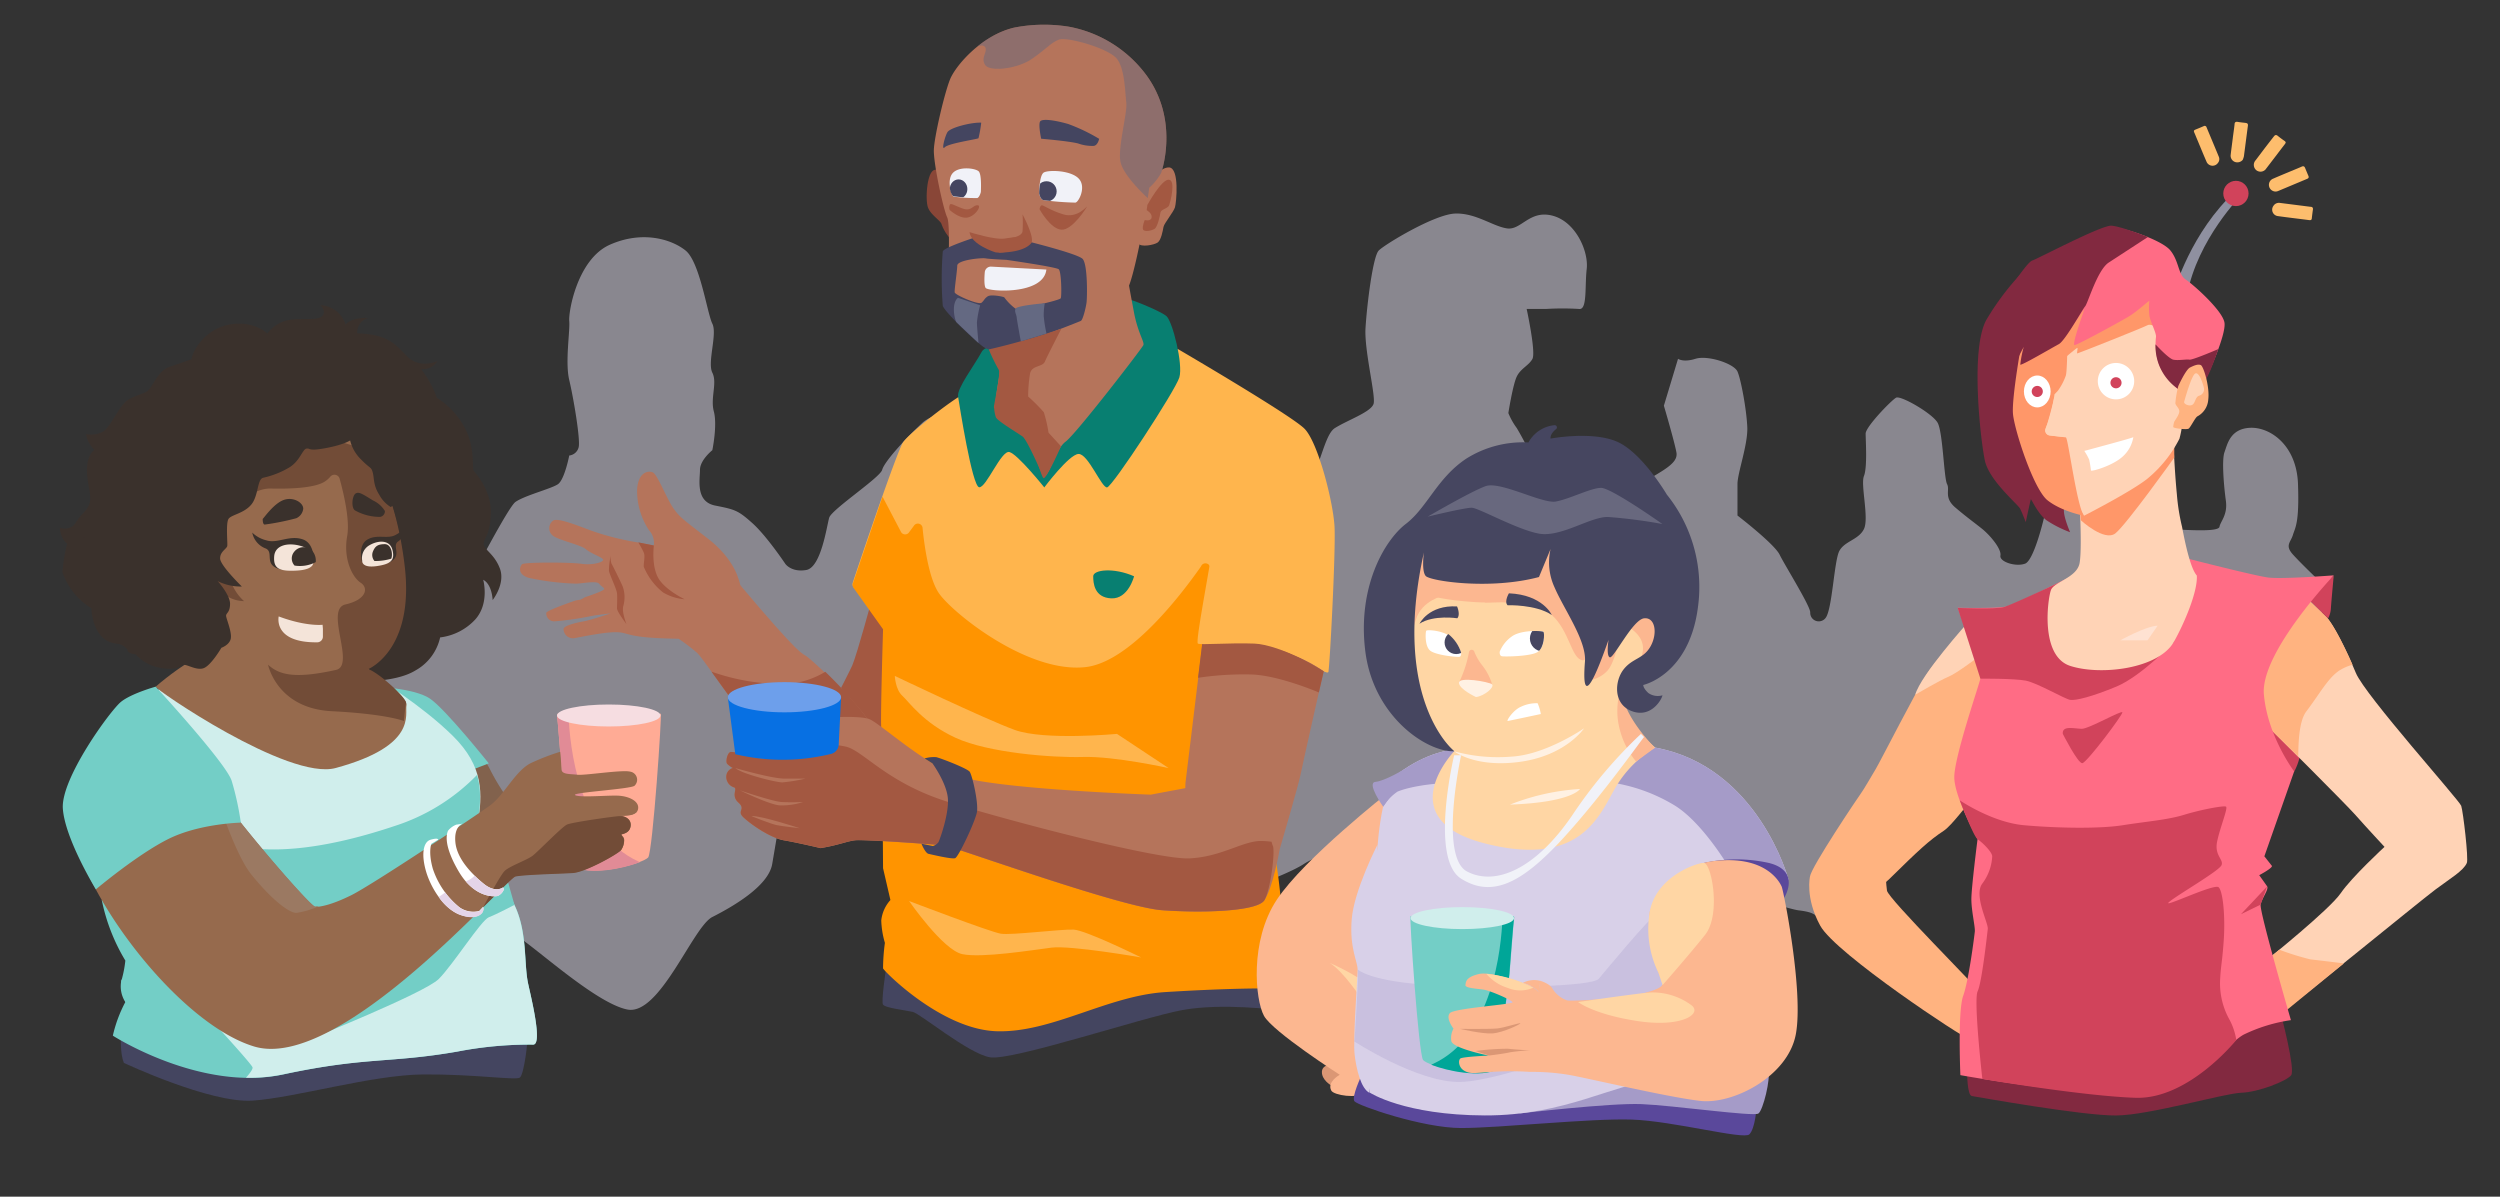 <svg xmlns="http://www.w3.org/2000/svg" xmlns:xlink="http://www.w3.org/1999/xlink" viewBox="0 0 529.95 253.67"><rect x="0" y="0" width="529.95" height="253.67" fill="#333333" stroke="none"/><defs><style>.cls-1{fill:none;}.cls-2{fill:#e1ddec;}.cls-17,.cls-2{opacity:0.5;}.cls-3{fill:#8f90a0;}.cls-4{fill:#822940;}.cls-5{fill:#ffb380;}.cls-6{fill:#a35841;}.cls-7{fill:#b5745b;}.cls-8{fill:#444560;}.cls-9{fill:#ffb54d;}.cls-10{fill:#ff9400;}.cls-11{fill:#087f71;}.cls-12{fill:#894637;}.cls-13{fill:#f1f2f8;}.cls-14{clip-path:url(#clip-path);}.cls-15{clip-path:url(#clip-path-2);}.cls-16{fill:#646982;}.cls-17{fill:#68697f;}.cls-18{fill:#0770e3;}.cls-19{fill:#6d9feb;}.cls-20{fill:#ffab95;}.cls-21{fill:#725843;opacity:0.3;}.cls-22{fill:#9b7962;}.cls-23{fill:#73cec6;}.cls-24{fill:#d0eeec;}.cls-25{fill:#82624d;}.cls-26{fill:#3a312c;}.cls-27{fill:#966a4d;}.cls-28{fill:#724c37;}.cls-29{fill:#e18b96;}.cls-30{fill:#f4e4d9;}.cls-31{fill:#fff;}.cls-32{fill:#e4d4e8;}.cls-33{fill:#f6dde1;}.cls-34{fill:#db9775;}.cls-35{fill:#fcb790;}.cls-36{fill:#5a489b;}.cls-37,.cls-43{fill:#a59bc8;}.cls-38{fill:#d8d0e8;}.cls-39{fill:#ffd6a4;}.cls-40{fill:#464660;}.cls-41{fill:#fff1e3;}.cls-42{fill:#68687e;}.cls-43{opacity:0.3;}.cls-44{fill:#00a698;}.cls-45{clip-path:url(#clip-path-3);}.cls-46{clip-path:url(#clip-path-4);}.cls-47{fill:#d1435b;}.cls-48{fill:#ffd3b6;}.cls-49{fill:#ff6c85;}.cls-50{fill:#f7a166;}.cls-51{fill:#ff9769;}.cls-52{fill:#ffe2d2;}.cls-53{fill:#fdbd6d;}</style><clipPath id="clip-path"><path class="cls-1" d="M220.28,41s0-3,1-3.52,5.72-.49,7.4,1.31-.09,4.18-.74,4.16a59.87,59.87,0,0,1-6.84-.54C220.48,42.15,220.28,41,220.28,41Z"/></clipPath><clipPath id="clip-path-2"><path class="cls-1" d="M207.92,40.7s.23-2.8-.46-3.46-4.15-1.14-5.5.37-.26,4,.22,4a34.16,34.16,0,0,0,5,.29C207.69,41.75,207.92,40.7,207.92,40.7Z"/></clipPath><clipPath id="clip-path-3"><path class="cls-1" d="M309.71,138.27a8.23,8.23,0,0,0-2.6-3.78c-1.86-1.37-6.41-1.53-6.62-1.24s.77,3.54,2.09,4.59,6.25,1.53,6.73,1.39S309.71,138.27,309.71,138.27Z"/></clipPath><clipPath id="clip-path-4"><path class="cls-1" d="M317.91,138.15a7.26,7.26,0,0,1,2.91-3.46c2.09-1.19,6.13-1,6.37-.74s.21,3.36-1.27,4.28-7,1-7.56.88S317.91,138.15,317.91,138.15Z"/></clipPath></defs><title>reCAPTCHA</title><g id="Layer_2" data-name="Layer 2"><path class="cls-2" d="M94.92,132.2s12.39-24.41,14.34-25.79,7.58-2.8,9-3.76,2.41-6.09,2.41-6.09a2.31,2.31,0,0,0,2-1.78c.38-1.65-1.09-10.39-2-14.21s.19-10.38,0-12.49,1.77-13.16,8.6-16.2,13-1.22,16.05,1.22,4.58,13.31,5.68,15.51-1.1,8.18,0,10.39-.46,5.31.32,8.23-.32,8.2-.32,8.2-2.62,2.09-2.62,4.17-1,6.73,3.22,7.57,4.84,1,7.88,3.72,7,8.65,7,8.65,1.28,1.83,4.43,1.29,4.35-9.33,4.86-11.08S186.57,101.24,187,99.6s4.64-6.34,8.5-9.94,19-4.61,22.8-2.43,14.9,26.23,14.9,26.23-3,22,0,24.07,36.3-27.77,41.33-31.33,5.7-13.73,8.43-15.45,7.75-3.43,8.22-5.18-2-11.3-1.72-16S291,54.38,292.27,53.1s11.82-7.69,16.21-7.83,8,2.73,11,3.15,4.76-4,9.66-2.69,7.64,7.55,7.21,11.29.16,8.74-1.62,8.47a58.84,58.84,0,0,0-7,0h-4.11s2,9.19,1.22,10.6-2.47,2-3.31,3.72-1.79,7.75-1.79,7.75a14.65,14.65,0,0,0,1.79,3.19,59.34,59.34,0,0,1,3.88,7.79c-.05.06,11.23,5.38,14.79,5.75s1.65,1.87,6.88-1.3,8.73-4.68,8.29-7.08S352.71,86,352.71,86l3-9.94s1.1.82,3.69,0,8.16,1,8.91,2.7,1.92,8.08,2.08,11.77-2.08,9.71-2.08,12.09v6.66s7.81,6,8.93,8.29,6.65,11.11,6.49,12.3a1.81,1.81,0,0,0,3.18,1.22c1.49-1.53,1.86-12.2,3-14.31s4.09-2.34,5.21-4.64-.75-9.37,0-11.23.36-7.56.36-9,5.48-7.09,6.46-7.61,7.69,3.34,8.8,5.32,1.33,11.72,2,13-.77,2.83,1.79,5,3.88,3.07,5.64,4.49,4.14,4.3,3.88,5.65,3.29,2.46,5.24,1.72,4.22-10.24,4.57-12.37,2.27-2.4,5.25-3.78,15.15,8.47,20.2,8.78,11,.65,11.18-.45,1.77-2.5,1.35-5.52-.9-8.63-.29-10.29,1.19-4.93,5.37-5.16,9.91,3.56,10.21,11.9-.59,9.2-1.08,10.81-1.74,2.2,0,4.14,6,6,6,6a20.57,20.57,0,0,1,0,7.55c-.8,3.95-21.56,30.88-21.56,30.88l-48.18,5.83s-10.42,1.38-14.14,5-19,17.7-19,19.23,1.86,2.53-1.86,2.4-1.53-.91-6-1.45-44.09-14.46-51.43-15-32-2.74-32-2.74-16.61,4.74-21.51,7.92-22.3,8.82-22.3,8.82-14.6,1.45-20.89,0-66.71-25.22-66.71-25.22l-2.78,16.4c-.81,4.76-8.59,9.14-12.7,11.23S139.85,215.35,133,214s-20.17-13.84-23.71-15.72-26.8-2.12-29-12.32S72.81,145,72.81,145"/><path class="cls-3" d="M460.9,61.65s3.53-12.49,13-21.14l1.29.8s-9.37,9.33-11.59,21.26"/><path class="cls-4" d="M417,227.53s0,4.65,1,4.81,23.52,4.2,30.61,4.12,22.89-4.71,26.5-4.82,9.6-2.48,10.56-3.7-2.12-12.88-2.51-14.31"/><path class="cls-5" d="M383.69,185.77s-1.09,4.53,2.17,10.47,30.62,24,31.32,23.87,3.12-8.55,2.68-9.55S400.24,190.5,400,188.79s-.12-2.66-.47-3"/><path class="cls-6" d="M184.88,126.84s-3.13,11.61-4.2,14.18c-.44,1-2.38,4.77-2.38,4.77l7.17,13.87s6.44.87,7,0,2.8-27.37,2.8-27.37"/><path class="cls-7" d="M156.43,123.47c13.74,16.33,13.51,14.85,14.67,15.74,2.37,1.81,12.58,11.7,13.67,14.79s-5.89,14-11.76,13.53S149.65,140,147.76,138.37s-3.95-3-3.95-3"/><path class="cls-8" d="M270.82,208.4s-1-6.58-2.56-7.06-4.14,6.94-4.14,6.94l1.81,2.92"/><path class="cls-8" d="M270.82,208.4s.36,4.63,0,5.72c0,0-11.69-1.58-20.22,0s-36.17,10.84-40.79,10-14.74-9.26-16.32-9.62-6-.85-6.33-1.58.48-6.58.73-7.92"/><path class="cls-9" d="M243.37,171.53c2.75-4.19,11-35.91,11.59-36.06a44,44,0,0,1,14.63,1.89c7.09,2.17,11.73,5.93,12,5.07s1.59-25.64,1.3-30.85-3.48-17.81-6.37-20.71S249.71,74,249.71,74s-41.55,7.46-44.92,9.21-12,8.59-13.34,10.52c-1.24,1.77-9.24,25.36-10.68,29.79a1.06,1.06,0,0,0,.29,1.09c1.75,1.61,7.58,7,7.24,7.85-.39,1-.57,22.61,0,27.24s-.38,23.35,0,24.9,1.92,4.25,1.92,5.21-1.53,3.85-1.92,5.3a8.49,8.49,0,0,0,.39,4.55c.38.77-1.15,5,0,6.37s12.94,11.2,22.49,11,25.81-7.15,33.22-8.5,22.29,0,22.29,0l.58-4.63,2.63,3.67s2.54,1.37,2.15.41-.56-18-2.2-26"/><path class="cls-10" d="M255,135.47l1.47-14.7a1,1,0,0,0-1.88-.7c-4.6,6.56-15.3,20.37-24.55,21.35-12.16,1.3-27.8-11.26-30.89-15.5-2.19-3-3.18-10-3.58-13.93a1,1,0,0,0-1.86-.51l-1,1.35a1,1,0,0,1-1.75-.14l-3.88-7.4-6.29,18.39a1.06,1.06,0,0,0,.14.93l6.26,8.78s-.58,18.79-.38,20.91.38,29.74.38,29.74l1.56,6.75a7.63,7.63,0,0,0-1.94,4.34,19,19,0,0,0,.77,4.74,42.2,42.2,0,0,0-.39,5.41c.2.58,12.37,12.94,24.05,13.32s23.46-7.53,35.81-8.3,19.7-.77,19.7-.77l.2-2a1,1,0,0,1,2-.35l1,2.14,2.78.2s-.8-23-3.12-31"/><path class="cls-11" d="M221.37,103.32s-5.66-7.07-7.4-7.5-4.9,7.61-6.4,7.47-4.19-17.49-4.48-19.23,3.46-6.6,5-9.46,11.68.2,11.68.2l5.21,7"/><path class="cls-11" d="M221.37,103.32s5.2-6.95,7.23-7.09,4.93,7.24,6.08,7.09S249.17,82.76,250,80s-1.44-11.88-2.75-13S239,63.06,238,63.13s-6.92,11.67-6.92,11.67S219.94,99.41,221.37,103.32Z"/><path class="cls-6" d="M184.77,154c-.74-2.1-6-7.91-9.82-11.6A17.92,17.92,0,0,1,166.5,145a45.62,45.62,0,0,1-15.69-2.63c5.73,7.93,17.57,24.85,22.2,25.19C178.88,168,185.86,157.1,184.77,154Z"/><path class="cls-7" d="M237.82,52.05c1.71,9.63,1.68,9.5,2.55,14.11.83,4.43,2.28,6.32,2,7S228.1,92,225.89,93.62s-3.49,7.53-4.52,7.1-3.2-10.29-5.08-11a14.53,14.53,0,0,1-5.11-3.62c-.54-.87,1-7.39.76-8.11s-2.31-5.21-2.31-5.21"/><path class="cls-12" d="M200.47,37.64s-.79-2.12-2.4-1.62-1.93,6.2-1.39,7.86,2.68,2.83,2.92,3.66a8.73,8.73,0,0,0,1.72,2.91c.57.49,2.08-.51,2.08-.51"/><path class="cls-7" d="M241.31,51.6c.5.88,3.34.33,4.09-.19s1.1-2.55,1.24-3.31,2.13-3.16,2.43-4.15,1-8.34-1.25-8.46-5.23,4.43-5.23,4.43"/><path class="cls-7" d="M243.06,16A26.4,26.4,0,0,0,226.57,5.66,32.93,32.93,0,0,0,215,5.85c-6.81,1.55-12.42,8-13.62,11s-3.3,12-3.42,14.85,2,12.64,2.82,14.37,0,14.41.29,16.3,6.58,9.4,9.17,10.12,27-8.17,28.88-11.5c1-1.8,3.17-11.65,4.51-21.24a12.42,12.42,0,0,0,2.5-3.09C246.68,35.12,249.6,25,243.06,16Z"/><path class="cls-8" d="M217.8,51.15s10.57,2.61,11.68,3.72,1,8.17.84,9.31-.78,3.66-1.21,3.85-13.8,5.53-16.2,5.76-2.74.7-4.17-.08-8.59-7.67-8.89-8.9a74,74,0,0,1,0-11.52c.28-.87,7.21-3.08,7.21-3.08l3.37,1.68"/><path class="cls-6" d="M205.51,49.2s5.43,1.75,7.59,1.35,4.79-.36,4.83.17S214.32,54,211,53.49C211,53.49,205.84,51.88,205.51,49.2Z"/><path class="cls-6" d="M243.22,43.44s3-5.46,4.54-5.35.35,4.68.09,5.4-1.72.86-1.85,1.55-.59,3.1-1.29,3.5-2.17.67-2.41.1.36-2,.36-2,1.3.36,1.46-.53-1.05-1.56-1.05-1.56"/><path class="cls-7" d="M213.32,55.08s10.54,1.51,11.11,2,.65,5.65.43,6.14-9.15,2.43-9.59,2.22a11.46,11.46,0,0,1-2.37-2.38c.1-.11-2.79-.75-3.54-.23s-.67.8-1.29,1.34-5.59-1.64-5.69-2.18.52-4.51.54-5.69,5.1-1.69,6-1.53S213.32,55.08,213.32,55.08Z"/><path class="cls-8" d="M233,29.43a37.6,37.6,0,0,0-6.55-3.14c-2.5-.73-5.65-1.28-6-.48s.26,3.6.26,3.6,5.85.49,7.82,1a9,9,0,0,0,3.27.52C232.71,30.88,233,29.43,233,29.43Z"/><path class="cls-8" d="M208,26a26.19,26.19,0,0,1-.58,3.3c-.18.2-6.37,1.08-7.15,1.92s0-2.22.56-3.19S205.84,25.91,208,26Z"/><path class="cls-13" d="M221.81,57.14l-11.69-.62a1.3,1.3,0,0,0-1.37,1.22c-.1,1.18-.15,2.83.19,3.3C209.48,61.81,221.21,62.63,221.81,57.14Z"/><path class="cls-7" d="M280.58,142.3s-4.48,19.82-4.91,22-4.39,15.7-4.39,15.7-9.57,1.07-10.59,1.23-7.47-9.55-8.48-10.78-1-3.62-.91-4.52S255,135.47,255,135.47,269.3,134.38,280.58,142.3Z"/><path class="cls-6" d="M279.57,146.79s-8.4-3.61-14.22-3.81a65.74,65.74,0,0,0-11.39.7l1-8.21a36.21,36.21,0,0,1,11.65.57c6.33,1.36,14,6.26,14,6.26"/><path class="cls-9" d="M192.71,191s17.21,6.58,19.47,6.93,12.82-1,15.42-.87,14.3,5.9,14.3,5.9-14.9-2.6-19-2.08-14.81,2.25-18.91,1.38S192.71,191,192.71,191Z"/><path class="cls-11" d="M240.4,122.16s-1.21,4.85-4.84,4.68-3.82-3.29-3.82-4.68S236.06,120.25,240.4,122.16Z"/><path class="cls-13" d="M220.28,41s0-3.87,1-4.44,5.72-.49,7.4,1.31-.09,5.1-.74,5.08a59.87,59.87,0,0,1-6.84-.54C220.48,42.15,220.28,41,220.28,41Z"/><path class="cls-13" d="M207.92,40.7s.23-3.72-.46-4.38-4.15-1.14-5.5.37-.26,4.9.22,5a34.16,34.16,0,0,0,5,.29C207.69,41.75,207.92,40.7,207.92,40.7Z"/><g class="cls-14"><circle class="cls-8" cx="221.84" cy="40.57" r="2.15"/></g><g class="cls-15"><ellipse class="cls-8" cx="203.2" cy="40.08" rx="1.86" ry="2.05"/></g><path class="cls-9" d="M189.68,143.28s19.1,9.14,25.39,11.44,21.71.85,21.71.85l10.95,7.25s-11.48-2.55-18.14-2.36-20.14-.9-27-4.05-9.89-7.62-11.34-8.95S189.68,143.28,189.68,143.28Z"/><path class="cls-6" d="M225,69.66s-3,5.8-3.51,7-2.76.72-3.14,2.53a30.42,30.42,0,0,0-.4,4.86,39.81,39.81,0,0,1,3.32,3.33,29.8,29.8,0,0,1,1,4.34l2.64,2.89s-3,6.81-3.67,6.74-3.05-10.79-4.12-10.83-6.36-3.72-6.43-4.16,1.54-7.31,1-8a40.88,40.88,0,0,1-2.09-4.29S216.6,72.55,225,69.66Z"/><path class="cls-16" d="M221.47,64.28a14.69,14.69,0,0,0-.22,2.74,27.39,27.39,0,0,0,.59,3.69l-5.45,1.65s-.8-4.35-.87-5.06-.51-1.18-.25-1.86S221.47,64.28,221.47,64.28Z"/><path class="cls-16" d="M207.77,64.71a21.48,21.48,0,0,0-.68,3.61c0,1.09.34,4.4.34,4.4s-4.27-4-4.66-4.4-1.18-4,.3-5.19Z"/><path class="cls-6" d="M221.25,101.38s-3.43-8.09-4.49-8.85-5.26-3.25-5.65-4.06a7.41,7.41,0,0,1-.37-2.48l2.32-1,5.45,4.89"/><path class="cls-6" d="M213.67,50.52s3-.19,3.09-1.55a27,27,0,0,0,0-3.52s2.42,4.47,1.94,5.93c0,0-1,2.13-7,2.17"/><path class="cls-17" d="M208.83,10c.59,1-1,2.23,0,3.76s6.82.84,9.87-1.25,4-3.41,5.74-4.1,10.69,1.87,12.36,4.1,1.67,7,1.95,9.18-1.81,9.47-1.25,12.53S243.3,42,243.3,42h0c.11-.73.22-1.47.32-2.2a12.42,12.42,0,0,0,2.5-3.09c.56-1.58,3.48-11.66-3.06-20.7A26.4,26.4,0,0,0,226.57,5.66,32.93,32.93,0,0,0,215,5.85a19.72,19.72,0,0,0-7.79,4C207.91,9.6,208.53,9.54,208.83,10Z"/><path class="cls-6" d="M220.36,44.34s2.26,4.16,4.62,4.35,5.5-4.9,5.45-4.92-2.1,2.55-5,1.68-4.33-2.07-4.66-1.92S220.36,44.34,220.36,44.34Z"/><path class="cls-6" d="M201.3,44.5s2,1.85,3.69,1.63,3.27-2.61,2.21-2.62-1.27,1.4-3.23.66-2.48-1.23-2.67-.66A1.44,1.44,0,0,0,201.3,44.5Z"/><path class="cls-9" d="M281.61,142.43s-10.28-5.79-15.68-6-11.41.34-12,0,2.47-15.65,3.24-21.37"/><path class="cls-7" d="M271.28,180s-1.5,8.51-3.28,10.8S243.55,189,243.55,189l10.41-14"/><path class="cls-7" d="M175.94,152.06l-3.25-.14s3.24,4.21,2.89,5.54-1.55,2.39-4.35,3-10.15.59-11.61,0a17.13,17.13,0,0,0-4.65-1.05c-.8,0-1.23,2.1-.82,2.54a5.18,5.18,0,0,0,1.2.87,1.91,1.91,0,0,0-1.38,1.56,2.34,2.34,0,0,0,1.64,2.55c.8.27-.73,1.74.91,3.21s-.37,1.73,1,3.07,5.61,4.4,8.67,4.93,7.75,1.65,7.75,1.65c4-.68,5.54-1.45,7.34-1.66s17.17.9,19,1.12,37.21,13.07,46.06,13.71,20.4.23,21.71-2.17,2.21-9.86,1.8-11.4-3.12-10.51-3.64-13-1.38-1.07-2-1.39-20.26,3.45-20.26,3.45-33.59-1.17-41.13-4.05-16.48-11.28-18.65-12-8.2-.31-8.2-.31h0"/><path class="cls-6" d="M269.54,178.43a19.32,19.32,0,0,0-2.27-.16c-3.83,0-8.39,3.38-15.15,3.69S213.85,174,201,170s-17.89-10.73-21.57-11.7a16.08,16.08,0,0,0-4-.42c-.49,1.12-1.71,2-4.19,2.56-2.81.6-10.15.59-11.61,0a17.13,17.13,0,0,0-4.65-1.05c-.8,0-1.23,2.1-.82,2.54a5.18,5.18,0,0,0,1.2.87,1.91,1.91,0,0,0-1.38,1.56,2.34,2.34,0,0,0,1.64,2.55c.8.27-.73,1.74.91,3.21s-.37,1.73,1,3.07,5.61,4.4,8.67,4.93,7.75,1.65,7.75,1.65c4-.68,5.54-1.45,7.34-1.66s17.17.9,19,1.12,37.21,13.07,46.06,13.71,20.4.23,21.71-2.17,2.21-9.86,1.8-11.4C269.75,179.19,269.66,178.85,269.54,178.43Z"/><path class="cls-18" d="M154.28,147.8l1.59,12.08a43.25,43.25,0,0,0,20.28-.06,2.14,2.14,0,0,0,1.64-2l.51-10"/><ellipse class="cls-19" cx="166.29" cy="147.8" rx="12.01" ry="3.2"/><path class="cls-7" d="M155.91,162.82s7.65,2.23,10.38,2.23h4.43a34.46,34.46,0,0,1-4.88.8C164.45,165.85,157.1,164,155.91,162.82Z"/><path class="cls-7" d="M156.8,167.52s7,2.4,8.95,2.5,4.47,0,4.47,0a14.59,14.59,0,0,1-5,.7C163,170.52,156.8,167.52,156.8,167.52Z"/><path class="cls-7" d="M159.28,173s4.08,1.64,5.37,1.91,4.87.65,4.87.65S161.09,172.8,159.28,173Z"/><path class="cls-8" d="M197.67,161.83s3,4.14,3.26,7.41-1.7,8.72-2,9.29a2.28,2.28,0,0,1-1.18.81l-2.42-.49s.8,2,1.5,2.15,4.92,1.17,5.64.92,4.26-7.78,4.62-9.76-1-7.83-1.53-8.56-6.27-2.93-7.11-3.1a7,7,0,0,0-2.45.27"/><path class="cls-7" d="M156.43,122.4s-1.1-4.1-6.2-8.09-6.1-4.54-7.54-6.65-3.32-7.09-4.32-7.53-3.1,0-3.32,3.65a15.1,15.1,0,0,0,2.55,8.65,4,4,0,0,1,1,3.2c-1.29-.25-3-.58-4.12-.77a56.14,56.14,0,0,1-9.3-2.43c-3.22-1.22-6.9-2.65-7.89-2.1a2,2,0,0,0,0,3.29c1.32.93,5.89,1.91,6.89,2.79s3.11,1.56,3.61,2.11-2,1.36-4.5,1-12.19-.37-12.63.09-1.11,2.11,1.44,2.89a55.39,55.39,0,0,0,10,1.22c1.22,0,4.33-.67,4.88,0s1,.77,1.11,1.11-3.1,1.44-4.1,1.77a5.69,5.69,0,0,1-1.08.55c-.15,0-.85.11-1,.17-2.46.86-6.11,2.21-6.11,2.6a1.68,1.68,0,0,0,1.88,1.78,63.46,63.46,0,0,0,7.66-1.11c1-.22,4.09-.56,4.09-.56s-4.32,1.44-5.65,1.67-4.32.88-4.32,1.66a2,2,0,0,0,2.43,1.9c1.78-.35,6.65-1.35,9-1.24s2.1,1,9.53,1.29,12.07-.07,12.07-.07h0a10.56,10.56,0,0,0,1.11,0C155.1,135.14,158.65,127.94,156.43,122.4Z"/><path class="cls-6" d="M138.61,115.63s-.53,3.84.75,6.56,5.77,4.84,5.77,4.84a10.5,10.5,0,0,1-4.58-1.45,13.56,13.56,0,0,1-4.08-5.43c-.08-.76.34-2.2,0-3s-1.16-2.18-1.16-2.18Z"/><path class="cls-6" d="M129.51,117.7a12.67,12.67,0,0,0-.42,3.32c.17.91,1.61,3.8,1.7,4.73s0,2.55,0,3.23,2,3.31,2,3.31-1-2.55-.68-3.74a7,7,0,0,0-.08-4.16c-.51-1.18-2-4.22-2.38-4.86A3.44,3.44,0,0,1,129.51,117.7Z"/><path class="cls-20" d="M119.07,163.53s-.87-11.31-1-12,2.64.32,11.78,0,9.89.06,10.21-.27-1.7,29.33-2.66,30.5-11.38,4.3-15.84,1.89"/><path class="cls-21" d="M118.32,171.39l.42.51A2.1,2.1,0,0,0,118.32,171.39Z"/><path class="cls-22" d="M133.08,172.72a2.25,2.25,0,0,0,2-.71Z"/><path class="cls-22" d="M131.75,176.83s-4.56,1-6.31,1.52-5,1.14-5,1.14a48.69,48.69,0,0,0,5-.28A16.9,16.9,0,0,0,131.75,176.83Z"/><path class="cls-8" d="M25.62,219.84s-.16,3.6.64,5.47c0,0,18.28,8.6,27.29,8s25.34-5.47,36.18-5.55,19.53,1.29,20.46.67,1.87-8.5,1.6-9.43"/><path class="cls-23" d="M21.57,190.78a40.29,40.29,0,0,0,5,12.84,23.81,23.81,0,0,1-.76,4c-.48,1.37.78,4.75.78,4.75a28.74,28.74,0,0,0-2.67,7.17s18.62,12,36.19,8.21,22.49-2.32,36.9-4.84a80.8,80.8,0,0,1,16-1.47c2.19.06-.69-11.05-1.11-13.21-1.1-5.65.57-15.4-6.92-21.63"/><path class="cls-24" d="M104.94,186.59l-73.56,3.69,11.56,23.95s10.12,10.94,10.58,12c.14.32-.44,1.17-1.37,2.22a34.44,34.44,0,0,0,7.93-.72C77.66,224,82.57,225.42,97,222.9a80.8,80.8,0,0,1,16-1.47c2.19.06-.69-11.05-1.11-13.21C110.76,202.57,112.43,192.82,104.94,186.59Z"/><path class="cls-25" d="M91.14,148.79s10.15,9.13,12.7,14.24a46.26,46.26,0,0,0,5.76,8.79s-5.52,7.37-7.2,7.64-10.33-1.82-10.33-1.82"/><path class="cls-23" d="M100.37,163.06l3.24-1.24s-9.16-11.49-12.47-13.73-11.61-2.53-11.61-2.53"/><path class="cls-24" d="M79.94,143.75S89.42,149.5,96,156s6.33,12.3,5.25,18.78-32.15,25.08-34.13,26-18.45,6.2-20.91,3.45S25.66,157.43,28,154.19s6.49-9.33,6.49-9.33"/><path class="cls-26" d="M92.6,84.32a16.82,16.82,0,0,1,5.78,6.11c2.45,4.29,1.61,8.87,2.05,9.39s3.71,4.15,3.62,8.82-1.35,5.23-1.52,6.51,2.17,2.07,3.42,5.32-1.52,6.73-1.52,6.73-.09-3.29-2-4.3c0,0,1.4,4.95-1.69,8.42a12.11,12.11,0,0,1-7.44,3.8,10.64,10.64,0,0,1-5.23,7c-4.69,2.89-13.73,2.27-13.73,2.27l-8.94-38.07"/><path class="cls-27" d="M33,145.56c-.41.35,28.14,20,38.17,17.24,17.4-4.72,14.61-11.4,15-13.32s-8.57-7.2-8.38-8.16S90,138.14,84.3,112,62.55,87.39,59.57,87.26s-19,16.72-19.8,30,7,18,6.33,19S38.89,140.42,33,145.56Z"/><path class="cls-28" d="M70,101.07a1.14,1.14,0,0,1,2,.42c.93,3.38,2.18,8.84,1.6,12.11-.9,5,1.17,8.84,2.86,9.93s1.26,3.58-3.23,4.6S75.4,141,71.26,142c-8.61,1.91-12,1.14-14.44-1.1,0,0,1.84,9.27,13.5,9.86s15.3,2.08,15.3,2.08.26-2.82.45-3.81-5.59-6.32-8-7.2c0,0,9.8-4,7.73-21.75S77.4,95.38,77.4,95.38s-6.91-2.74-9.9-2.21S58.37,94.87,57,96A48.9,48.9,0,0,0,51,103.33c-.34.85-.47,3.53-.16,3.23s3.22-3.08,6.6-3,9.17,0,11.44-1.5A5.38,5.38,0,0,0,70,101.07Z"/><path class="cls-29" d="M135.29,182.59c-12.61-5.72-14.51-24.26-14.78-31.17-1.84-.13-2.5-.21-2.44.13.13.67,1,12,1,12l2.49,20.17c3.51,1.9,10.71.36,14.08-.95Z"/><path class="cls-28" d="M47.39,125.86a7.08,7.08,0,0,0,4.35,1.57,10,10,0,0,1-2.72-4c-.57-2.14-4.31-2.72-4.31-2.72"/><path class="cls-26" d="M28.77,138.71a9,9,0,0,0,5.06,2.84c3.27.6,4.41-.2,5-.56s2.91,1.33,4.48.59,3.62-4.26,3.62-4.26,1.77-.61,2-2-.95-4.11-1-4.75.83-.66.84-2.57-2.62-4.81-2.62-4.81a10.9,10.9,0,0,0,5.12,1.14s-4.57-4.44-4.61-5.93,1.43-2.05,1.52-2.69-.34-4.87.28-5.74,3.25-1.14,4.8-3,1.24-5.34,2.5-5.69A18.5,18.5,0,0,0,61.47,99c2.19-1.44,2.66-3.78,3.51-3.91s.23.63,4.13-.11,5.11-1.62,5.11-1.62a8.42,8.42,0,0,0,2.28,4c2,2.07,2.16,1.53,2.51,2.79s.07,2.66,1.39,4.74a6.91,6.91,0,0,0,2.42,2.59l8.24-5s7.2-12.6-1.8-24.24a3.6,3.6,0,0,0,3.46-1.69s-3.67,1.69-6.28-.89-4-4.78-10.74-5A3.26,3.26,0,0,1,78,67.41s-3.4-.23-4.74,1.4A5.84,5.84,0,0,0,67.9,64.7s1.41,1.24.38,2.32-5,.24-7.61.94a7.28,7.28,0,0,0-4,2.76s-2.62-2.69-7.59-2-8,4.87-8.5,7.43c0,0-1.9.69-4.63,1.61s-3.6,4.65-5,5.33-1.78.57-3.67,1.58-3.77,5.82-5.44,6.82a5.25,5.25,0,0,1-3.6.52,6,6,0,0,0,1.79,3.35s-1.88,1.11-1.56,5.24,1.73,5.57-.85,8.19-3.9,6.94-4.39,12.47a14.54,14.54,0,0,0,6.14,7.69s.06,4.53,2.87,6.58c1.41,1,2.47.81,3.31,1.09a3.63,3.63,0,0,1,1.46,1.06S26.85,138.54,28.77,138.71Z"/><path class="cls-23" d="M65.38,220.38S90,210.51,93,207.53s9-12.48,10.64-13.1,5.42-2.62,5.42-2.62L107,184.59"/><path class="cls-26" d="M16.36,110.38a2.87,2.87,0,0,1-3.67,1.48s0,5.21,6,4.25"/><path class="cls-26" d="M55.69,110c.29-.24,2.32-3.22,4.4-4s4.23.57,4.19,1.85a2.52,2.52,0,0,1-1.46,2,53.07,53.07,0,0,1-6.73,1.35C55.64,111.13,55.69,110,55.69,110Z"/><path class="cls-26" d="M81.59,108.32a5.83,5.83,0,0,0-2.53-2.24c-2.24-1.37-3-1.92-3.7-1.45s-.94,2.83-.19,3.52a10.77,10.77,0,0,0,5.42,1.42A1.2,1.2,0,0,0,81.59,108.32Z"/><path class="cls-23" d="M83.76,175.06c-33.8,11.35-42-.19-42.55.11L28,157.26c2,10.74,16,44.59,18.14,47,2.46,2.75,18.93-2.55,20.91-3.45s33.05-19.52,34.13-26c.61-3.65.94-7.08-.06-10.54A42.33,42.33,0,0,1,83.76,175.06Z"/><path class="cls-30" d="M68.38,132.44s-3.44.42-9.3-1.77c0,0-1.29,5.6,8.19,5.49a1.21,1.21,0,0,0,1.18-1.23l0-1.65"/><path class="cls-27" d="M131.86,173c-.76-.16,2.93.33,3.37-1.38s-1.76-2.74-3.83-2.93-8.23.45-9.45-.12,11.6-1.27,12.55-2a1.74,1.74,0,0,0-.93-3c-1.71-.44-9.79.86-11.21.66s-3.27,0-3.33-1.12c-.13-2.39-.29-4.15-.29-3.75a49,49,0,0,0-6.06,2.33c-3.36,1.54-5.76,6.81-8.74,9s-25.06,16.89-29.46,19.07-6.7,2.47-7.67,2.5S49.6,173.46,45.05,166.3c-4-6.3-14.66-15-17.14-16.94a.86.86,0,0,0-1.07,0c-1.82,1.44-7.8,6.83-11.57,18.21-4.49,13.57,20.39,48.8,38.62,54.27s53.48-35.69,55.41-36.11,9.51-.57,12.18-.74,9.5-4,10.21-4.85a3.71,3.71,0,0,0,.63-1.91,1.24,1.24,0,0,0-.31-.95c-.14-.17-.27-.35-.26-.44s1.35-.16,1.8-1.22S133.58,173.33,131.86,173Z"/><path class="cls-22" d="M53.25,185.34c4.1,5.1,7.94,8.21,9.6,8.17a17.73,17.73,0,0,0,4.75-1.42c-.32,0-.59.06-.79.07-1,0-17-18.52-21.69-25.75C46.63,171.14,50.13,181.47,53.25,185.34Z"/><path class="cls-23" d="M25.78,207.61s1.49,3.77,9.95,9c0,0-6.44-1.51-9.17-4.21A6.11,6.11,0,0,1,25.78,207.61Z"/><path class="cls-26" d="M66.46,119.3s.46-4.1-2.38-5-5.32,1-7.61.24a6.49,6.49,0,0,1-3-1.64,4.52,4.52,0,0,0,2.68,3.3c2.22.74-.59,3.63,3.46,4.52"/><path class="cls-30" d="M66.37,119a3.4,3.4,0,0,0-2.62-3.27c-2.71-.79-5.47-.17-5.63,2.22s.79,3.25,4.85,3S66.37,119,66.37,119Z"/><path class="cls-26" d="M76.76,119.13s-1-3.49,1.1-4.74,4.41,0,6.11-1.06a5.46,5.46,0,0,0,2.13-1.94,4.12,4.12,0,0,1-1.61,3.32c-1.65,1,1.05,3.07-2,4.53"/><path class="cls-30" d="M76.78,118.85a3.11,3.11,0,0,1,1.57-3.29c2-1.14,4.33-1.06,4.84,1s-.11,3-3.38,3.45S76.78,118.85,76.78,118.85Z"/><path class="cls-26" d="M62.44,119.89a2.22,2.22,0,0,1-.08-2.92,2.52,2.52,0,0,1,4.12.19,3.2,3.2,0,0,1,.45,2A7.26,7.26,0,0,1,62.44,119.89Z"/><path class="cls-26" d="M79.38,118.92a1.94,1.94,0,0,1-.33-2c.48-1.18,1.07-1.55,2.5-1.57s1.78,2.21,1.38,3.08A11.51,11.51,0,0,1,79.38,118.92Z"/><path class="cls-28" d="M131.86,173l-.1,0-.41,0c-.87,0-10.09,1.3-11.16,1.79s-6.07,5.66-7.27,6.6-5,2.23-6,3.29-4.53,7.68-4.54,7.69c3.85-3.82,6.4-6.45,6.88-6.56,1.93-.41,9.51-.57,12.18-.74s9.5-4,10.21-4.85a3.71,3.71,0,0,0,.63-1.91,1.24,1.24,0,0,0-.31-.95c-.14-.17-.27-.35-.26-.44s1.35-.16,1.8-1.22S133.58,173.33,131.86,173Z"/><path class="cls-31" d="M98.07,174.59s-.92.17-1.34.22a4.11,4.11,0,0,0-1.76,1.3c-.12.32-1.29,2.53,2.21,8.53s7.93,5.39,8.31,5.29a2.52,2.52,0,0,0,1.17-1.06.7.7,0,0,0,0-.76s-1.58,1.29-4.12-.78-5.63-5.23-6-8.71S98.07,174.59,98.07,174.59Z"/><path class="cls-31" d="M92.88,178s.09-.48-1.59,0-2,3.37-.92,6.91,3.82,7.7,6.91,8.9,4.43.17,4.72-.13a1.44,1.44,0,0,0,.42-1.45l-.81.87a5.08,5.08,0,0,1-4.24-.8,17.55,17.55,0,0,1-5.63-8.18c-1-3.58-.3-5.24-.3-5.24Z"/><path class="cls-32" d="M101.61,193.15a5.08,5.08,0,0,1-4.24-.8,17.48,17.48,0,0,1-3-3.16c-.36.26-.91.64-1.37.94a10.4,10.4,0,0,0,4.31,3.73c3.1,1.21,4.43.17,4.72-.13a1.44,1.44,0,0,0,.42-1.45Z"/><path class="cls-32" d="M106.61,188.11s-1.58,1.29-4.12-.78c-.61-.5-1.26-1.07-1.89-1.69a4.75,4.75,0,0,1-1.87,1.19c3.14,3.64,6.43,3.19,6.76,3.1a2.52,2.52,0,0,0,1.17-1.06A.7.7,0,0,0,106.61,188.11Z"/><path class="cls-23" d="M51.05,174.38s-8.73.18-15.32,3.45-15.41,10.7-15.41,10.7-6.57-10.74-7-17.14,10.08-20.79,12.31-22.6S33,145.56,33,145.56s14.82,16.09,16.1,19.92A60.33,60.33,0,0,1,51.05,174.38Z"/><ellipse class="cls-33" cx="129.04" cy="151.67" rx="10.97" ry="2.33"/><path class="cls-34" d="M282.13,230.05s-2-1.13-1.91-2.89,2.78-1.54,2.78-1.54l2.3,2.67"/><path class="cls-35" d="M294.4,167.91s-18,14.1-23.77,22.85-4.54,21.21-2.69,24.58S284,227.83,284,227.83s-2.79,1.52-1.79,3.36c.55,1,5.62,1.75,6.8.45s1.78-2.47,3.21-2.74,5.64-6.34,5.64-6.34l6.28-39.37"/><path class="cls-36" d="M288.63,227.94s-2.19,4.59-1.52,5.5,14.45,5.68,22.62,5.68,27.41-2.09,36.2-1.79,23.71,4.32,24.9,3.13,1.64-5.55,1.49-7"/><path class="cls-37" d="M322,236.05c-.06,0,19.27-2.28,26-2s23.74,2.69,24.74,2,2.62-7.33,2.12-9.18-24-1.1-24-1.1"/><path class="cls-38" d="M379.11,186.38s-6.41-23.92-28.26-27.91l-40.55,1.31-2.46-.84s-5.34.45-11.39,5-5.13,35-4.08,36.81S308.6,219.87,310.85,220s45.33-.6,46.18-.84"/><path class="cls-38" d="M292,180.13s-2.79,12-2.9,17.4-.64,6.38,0,7,.24,4.84-.31,9.1,1.14,16.51,1.61,18c0,0,7.26,4.76,24.35,4.82s27.84-6.9,35.21-7.11,8.25-1.08,8.25-1.08"/><path class="cls-37" d="M296.24,167.81c3.11-1.3,10.24-2.23,14.42-1.65s29-.58,30.47-.35a36.29,36.29,0,0,1,13.9,4.95c6.29,3.91,12.09,14.12,12.09,14.12l-2.43,2.85c2.48,2.31,5.44,5.08,8.28,7.77l6.14-9.12s-6.41-23.92-28.26-27.91l-40.55,1.31-2.46-.84s-5.34.45-11.39,5c-1.46,1.1-2.51,3.72-3.25,7.07A10.64,10.64,0,0,1,296.24,167.81Z"/><path class="cls-36" d="M361.17,182.94a31.65,31.65,0,0,1,13.85,0c6.88,1.75,3.15,7.44,3.15,7.44"/><path class="cls-39" d="M298.79,122.85s-5.18,23.48,9.46,36.41c0,0-13.72,14.38,6.56,19.54S339,172.88,342.42,167a24,24,0,0,1,8.43-8.54s-8.1-6.68-6.74-11.79a3.38,3.38,0,0,0,1.62-1.94c.66-1.57.23-2.13.23-2.13s6.79-6.22,6.51-9.15-4.06-5.12-6-4.52-9.95,7.86-9.95,7.86,1.89-17.59-6.31-21.49-25.63-4.22-28-2.13S298.79,122.85,298.79,122.85Z"/><path class="cls-35" d="M306.06,126.25s-4.7,1-5.9,5.08-2.6,4.74-2.57,4.63,1.85-13.68,1.85-13.68"/><path class="cls-35" d="M314.7,127.72s10.48-.74,14.25,2.65,4.12,9.18,6.47,9.59,1.87-10.26,1.52-11.87-7.24-10-7.24-10"/><path class="cls-35" d="M336.76,144.22a6.53,6.53,0,0,0,4-2.07c1.67-1.89,2.63-7.22,2.38-7.76a7.27,7.27,0,0,0-1.78-1.53"/><path class="cls-35" d="M343.66,145.76a15.34,15.34,0,0,0-.27,9,17.42,17.42,0,0,0,3.43,6.67l4-2.93S343.84,151.75,343.66,145.76Z"/><path class="cls-35" d="M309.26,144.71a24.79,24.79,0,0,0,2.14-6.49.58.58,0,0,1,1.1-.14,11.18,11.18,0,0,0,1.65,2.89,12.16,12.16,0,0,1,2.12,4"/><path class="cls-35" d="M347.54,139.9s2.8-3.87-2.46-7.07-9.3-1.74-10.48-3.13a42.24,42.24,0,0,0-5.22-4.21,45.64,45.64,0,0,1-16.45,2.16c-8.94-.55-10.61-1.86-11.27-1.74a23.47,23.47,0,0,0-3.6,2.46s.64-11.9,2-12.7,23.73-2.56,23.73-2.56,21.36,4.36,24.17,5.17,7.15,13.09,7.15,13.09l-3.34,7.83"/><path class="cls-39" d="M288.63,211.76s-3.9-5.92-6.76-7.64c0,0,5.89,2.52,8.41,4.94"/><path class="cls-40" d="M301.84,117.1s-.56,3.94.39,5,13.56,3,24,.22l2.46-5.94a12.61,12.61,0,0,0,.83,8.1c1.94,4.57,6.81,11.29,6.46,15.74s-.41,10.87,5-4.59c0,0-.54,3.4.27,3.71s4.86-8,7.26-8.27,2.89,3.23,1.38,5.93-3.76,2.46-5.68,4.85-2.37,7.37,1.71,8.9,6.36-2.5,6.49-3.36a3.48,3.48,0,0,1-3-.49c-1.14-1.06-1.07-1.7-1.07-1.7s9.81-2.13,11.61-16.64a31.27,31.27,0,0,0-6.61-23.71s-5.29-9-10.64-11.26-14-.62-14-.62-.25-.88,1.15-2a.47.47,0,0,0-.34-.84,7.06,7.06,0,0,0-5.51,3.66,22.54,22.54,0,0,0-13.25,3.48c-6.14,4.12-8.19,10.3-12.73,13.78s-10.34,13.42-8.59,27.1,12.91,21.29,18.88,21.11C308.25,159.26,294.85,148.55,301.84,117.1Z"/><path class="cls-38" d="M292,179.05s-5,9.74-5.47,15.86,1.25,8.84,1.25,10.61-1,14.82-.63,18,1.34,7.22,3.16,8.15"/><path class="cls-41" d="M312.88,147.76s-3.51-1.62-3.62-3,6.34-.25,7,.3S314.67,147.55,312.88,147.76Z"/><path class="cls-41" d="M308.25,159.26s4.52,3.59,14.13,2.21,13.41-7.08,13.41-7.08-8.07,5.59-15.39,6A35,35,0,0,1,308.25,159.26Z"/><path class="cls-42" d="M302.64,109.52s9.22-5.37,12.29-6.47,12,3.76,14.84,3.27,7.45-2.89,9.62-2.9,13,7.66,13,7.66a108.7,108.7,0,0,0-11.51-1.49c-3.72-.1-10,4.37-14.64,3.53s-12.8-5.46-14.26-5.49S302.64,109.52,302.64,109.52Z"/><path class="cls-31" d="M317.91,138.15a7.26,7.26,0,0,1,2.91-3.46c2.09-1.19,6.13-1,6.37-.74s.21,3.36-1.27,4.28-7,1-7.56.88S317.91,138.15,317.91,138.15Z"/><path class="cls-40" d="M319.58,128.3s6-.21,9.37,2.07c0,0-1.87-4.29-9.09-4.6C319.86,125.77,318.8,127.53,319.58,128.3Z"/><path class="cls-43" d="M287.82,205.52s2.62,2.63,16.24,3.32,33.4.34,34.85-1.36,11-13.32,11.94-13.32,6,14.39,4.29,17.13-14.24,9.23-15.17,9.36-21.53,8.53-30.47,8.7-22.39-8.57-22.39-8.57S288.07,207,287.82,205.52Z"/><path class="cls-23" d="M320,206.48s.87-11.31,1-12-2.64.33-11.78,0-9.89.05-10.21-.28,1.7,29.34,2.66,30.51,11.38,4.3,15.84,1.88"/><path class="cls-44" d="M303.73,225.54c12.61-5.73,14.51-24.26,14.78-31.17,1.84-.13,2.5-.22,2.44.12-.13.68-1,12-1,12l-2.49,20.16c-3.51,1.91-10.71.37-14.08-.94Z"/><ellipse class="cls-24" cx="309.98" cy="194.62" rx="10.97" ry="2.33"/><path class="cls-31" d="M309.72,138.34a7.62,7.62,0,0,0-2.39-3.49c-1.72-1.25-4.84-1.4-5-1.14s-.36,3.27.86,4.23,5.76,1.41,6.2,1.28S309.72,138.34,309.72,138.34Z"/><path class="cls-40" d="M308.91,131.06s-5-.78-8,1.15c0,0,1.92-4,7.95-3.66C308.9,128.55,309.63,130.38,308.91,131.06Z"/><g class="cls-45"><circle class="cls-40" cx="308.68" cy="136.19" r="2.46"/></g><g class="cls-46"><circle class="cls-40" cx="327.05" cy="135.34" r="2.74"/></g><path class="cls-41" d="M320.09,170.56a48.25,48.25,0,0,1,14.84-3.31S333.31,170.08,320.09,170.56Z"/><path class="cls-35" d="M349.73,193.23a16.51,16.51,0,0,1,13.86-10.74c10.84-1.16,13.68,4.57,14.08,5.42s4.71,22.42,3,31.38-13.35,14.86-20.22,14.08-23.29-4.69-27.77-5.5a46.67,46.67,0,0,0-8.36-.65,62,62,0,0,0-8.06,0c-3.64.23-4.57.49-5.84-.23s-1.33-2.24-.85-2.61,6-.62,6-.62-7.76-1.54-7.93-3.13a4.22,4.22,0,0,1,.47-2.58s-1.75-2.27-.74-3.31,13.43-1.82,13.26-2.29-4.67-2.43-6.11-2.66-4-.32-3.88-1,.06-1.63,2.81-2.31,10.09,2.18,11,2.54a5.46,5.46,0,0,1,1.7,1.29l.33-2.41s2.06.59,2.62,1.69a6,6,0,0,0,3.06,2.47c1,.26,12.59-.49,14.94-1.16s4.59-1.12,5.25-2.09S348.63,203,349.73,193.23Z"/><path class="cls-39" d="M334.53,212.41s10.29-1.51,14.82-2a13.84,13.84,0,0,1,9.26,2.72c2.23,1.79-2.12,4.73-11.44,3.32S334.53,212.41,334.53,212.41Z"/><path class="cls-39" d="M351.56,206.21a21.1,21.1,0,0,1-1.83-13c1.34-7.33,9.82-10.29,11.44-10.29s3.73,10.92.26,15.27-9,10.63-9,10.63"/><path class="cls-34" d="M309.5,218.1s6.38.07,7.89-.09,4.56-1.18,4.88-1.1-3.64,2-5.87,2.15S309.5,218.1,309.5,218.1Z"/><path class="cls-34" d="M315.64,223.75s3.3-.39,4.43-.68a33.89,33.89,0,0,1,4.25-.4s-3.18-.18-4.66-.36a54.93,54.93,0,0,0-6.89.48Z"/><path class="cls-39" d="M315.07,206.43a9.68,9.68,0,0,0,4.58,3,6.82,6.82,0,0,0,5.4-.07A28,28,0,0,0,315.07,206.43Z"/><path class="cls-37" d="M297.7,163.06s-4.15,2.5-6.13,2.68S293.2,171,293.2,171l3.73-5.26"/><path class="cls-35" d="M326.53,207.93a5.1,5.1,0,0,0-3.69.41s2.43.67,3.36,2"/><path class="cls-31" d="M326.62,151.36s-6.62,1.42-7,1.47,1.08-2.26,2.76-3a7.72,7.72,0,0,1,3.56-.76A9.17,9.17,0,0,1,326.62,151.36Z"/><path class="cls-13" d="M348.51,156.24c-.34.28-9,12.61-17.34,21.65s-14.71,12.61-21.44,8.37-1.48-26.16-1.48-26.16h1.48S305,181.63,311,184.75s14.47-.5,22.22-11.83a99.53,99.53,0,0,1,14.63-17.35Z"/><path class="cls-5" d="M417.08,132.46s-6.37,7.06-8.44,10.16-10,18.69-11,20.36-2.58,4.42-3.1,5.11-10.67,15.79-10.84,17.68,3.95,7.1,6,7.28,9.62-5.56,10.67-6.59c6.33-6.22,8.58-8.33,11.65-10.34,1.82-1.2,5.22-6,6.08-6.67s5.68-29.61,5.68-29.61"/><path class="cls-47" d="M486.3,163.61a12.59,12.59,0,0,0,1.39-4.25c.29-2.37-10.08-9.78-10.08-9.78L475,162.92"/><path class="cls-48" d="M406,147.26s5.31-3.11,7-3.79,6-3.95,6-3.95l-1.8-7.62S407.09,143.14,406,147.26Z"/><path class="cls-48" d="M481.68,154.93s15.39,15.3,17.66,17.87,6.13,6.72,6.13,6.72-6.92,6.37-9.29,9.83-15.34,13.87-15.34,13.87,4,10.23,4,10.51,28.2-22.75,31.36-25.12,6-4,6.72-5.68c.4-.85-.79-10.92-1.19-12.11s-20.35-23.41-22.33-28.16-4.82-10.48-6.42-12-5.33-5.05-5.33-5.05l-10,8.7L475,146.12"/><path class="cls-5" d="M483.18,201.32a56.13,56.13,0,0,0,6.58,2.05c1.45.16,7.1.85,7.1.85l-12.72,10.39-3.3-11.39Z"/><path class="cls-5" d="M487.19,160.42c0-3.72.3-7.75,1.68-9.58,2.9-3.83,4.72-7.29,7.18-8.8a10.51,10.51,0,0,1,2.64-1.13c-1.89-4.32-4.27-8.92-5.67-10.29-1.6-1.56-5.33-5.05-5.33-5.05l-10,8.7L475,146.12l6.64,8.81S484.12,157.35,487.19,160.42Z"/><path class="cls-47" d="M494.7,122.05s-.49,5.3-.59,6.78a5.2,5.2,0,0,1-.6,2.27l-4.64-4.52"/><path class="cls-49" d="M439.31,122.05s-11.9,6-13.87,6.49-10.45.29-10.45.29,5,13.83,4.81,15-5.63,16.8-5.53,21.05,4.93,13,4.93,13-1.31,10.26-1.31,12.73.83,5.87.73,6.86-1.29,10.38-2.47,13.64-.59,16.8-.59,16.8,22.92,4.14,36.16,3.95,19.76-10.28,23.91-12.55a34.09,34.09,0,0,1,10-3.06s-6.72-23.12-6.42-24.51,1.78-3.26,1.38-3.85-1.68-2.37-1.68-2.37,3-1.58,2.67-2-1.58-2-1.58-2l6.32-18s-5.63-7.41-6.42-16.3,14.82-25.26,14.82-25.26-11,.85-13.93.46-17-4-17-4"/><path class="cls-47" d="M460.9,136s-6.94,7.33-12.24,9.53-8.66,3-9.81,2.83-7-3.61-9.43-4.08-9.62-.42-9.62-.42l-4.81-15s8.06.36,9.87-.19,17-7.64,17-7.64"/><path class="cls-50" d="M448.66,120.15l14.27-2.24C459.58,118.16,453.71,119.18,448.66,120.15Z"/><path class="cls-50" d="M494.68,122.06h0Z"/><path class="cls-48" d="M462.55,111.67a43.84,43.84,0,0,1-1.1-6.93h0c-.67-6.84-.86-15.25-.86-15.25l-19.75,17.45s.53,9.25,0,12.38-5.4,4-6.07,5.74-2.41,14,4.08,16.1,18.81.62,22-5.16c2.17-3.85,5.06-10.63,4.83-14C464.44,120.61,463.32,115.84,462.55,111.67Z"/><path class="cls-51" d="M456.41,93.55l-4.92,2.18-10.77,9.84.38,4.72s5,4.6,7.32,2.77S460.9,97,460.9,97V89"/><path class="cls-4" d="M429.87,56.5a56.18,56.18,0,0,0-8.78,11.27c-3.49,6.19-1.24,25.62-.34,29.85s7,9.29,7.46,10.19,1.21,2.87,1.21,2.87,1-4.67,1.08-4.84,1.4,3,3.32,4.45a24.41,24.41,0,0,0,5,2.53s-1.37-3.15-1.31-4.62-.12-5-.12-5"/><path class="cls-48" d="M441.76,109.33s9.8-5,13.34-7.77A26.5,26.5,0,0,0,462,93a21,21,0,0,0,.57-2.89l-.35-9.64a7.4,7.4,0,0,1-3.9-3.46c-1.05-2.43-1.27-13.52-3.3-14.7s-16.23-.51-17.07,0-10.13,30.29-7.09,33.5,7.89,8.51,8,8.68"/><path class="cls-51" d="M435.51,83.59a31.11,31.11,0,0,1-1.47,6.2c-.19.43-.33.78-.44,1.07a1.06,1.06,0,0,0,.87,1.44l3.45.42c.46,0,2.32,14.58,3.84,16.61,0,0-4.73-.9-7.72-3.27s-7.05-15-7.33-18.35,1.77-15.15,2.33-17.57,8.43-7.66,8.88-7.83.46,15.73,0,17.29a12.77,12.77,0,0,1-1.68,3.22"/><path class="cls-51" d="M437.25,76.25s2.93-2.51,3.1-2.51-.17,1.18,0,1.18,14.08-5.52,14.92-6,3.72,1.41,3.78,1.24-3.21-10-3.72-10.08S435,63.72,435,63.72"/><path class="cls-49" d="M461.61,82.44s-3.07-2.94-3.92-5.14a13,13,0,0,1-.67-5.81c.18-.87-1.41-3.66-1.41-4.85a14.86,14.86,0,0,1,0-2.81c.17-.41-2.36,2.08-4.45,3.32s-10.63,5.9-11.37,6,2-7.25,2-7.54-3.64,5.75-5.71,7.16-6.91,4.44-7.41,4.28,1.07-3.27,1.07-4.9a13.23,13.23,0,0,0-1.46,2.17c-.07.42,9.49-11.55,10.85-14.08s5.41-11.86,7.92-12.08,11.13,2.64,13,4.9,1.65,5.12,3.27,6.19,7.77,6.53,8.22,9.12-3.89,12.13-5.24,14.49"/><path class="cls-4" d="M456.93,73s2.74,3,3.75,3.24,2.81-.13,3.43,0S470.23,74,470.23,74s-1.88,5.8-3,6.92-5,1.87-5,1.87A11,11,0,0,1,456.93,73Z"/><path class="cls-5" d="M460.68,90.52c.06.28,2.87.62,3.27.34s1.29-2.14,1.8-2.57a4.37,4.37,0,0,0,2.36-3.61c.34-2.68-1-7-1.57-7.28s-1.41.06-2.31.51-2.48,3.94-2.48,3.94a21.84,21.84,0,0,0-.62,3.64c.11.58.84,1,.84,1.71s-.9,1.86-1.07,2.19A4.55,4.55,0,0,0,460.68,90.52Z"/><path class="cls-48" d="M435.43,84.39s-.62,2.88-1.78,6.54a1.06,1.06,0,0,0,.89,1.38,33.82,33.82,0,0,0,4.18.35c.73-.11-1.86-8.53-1.86-8.53"/><path class="cls-31" d="M441.83,95.58l.52-.13c2-.55,9.44-2.53,9.87-2.78A7,7,0,0,1,450,96.75c-2,1.88-6.36,3.2-6.76,3a21.85,21.85,0,0,0-.38-2.33A13.78,13.78,0,0,0,441.83,95.58Z"/><path class="cls-4" d="M427.57,76.25,429,73.51a23.58,23.58,0,0,0-.74,3.79c.17.27,6.81-3.62,8.17-4.35s5-7.38,5.57-8,2.59-7.71,5-9.29l8.32-5.42s-5.64-2.24-7.73-2.4S431.68,55,430.83,55.21s-3.67,4.28-4.14,5.24"/><path class="cls-48" d="M463,85.17s1.52-5.62,2.36-6,1.64,2.25,1.81,3a1.4,1.4,0,0,1-1,1.71c-.84.28-.79,1.57-1.46,1.94S462.86,85.63,463,85.17Z"/><path class="cls-52" d="M449.46,135.74s5.36-3,7.92-3.11l-2.15,3.11Z"/><path class="cls-47" d="M420.22,228.72s-1.9-16.7-1-18.58,2-11.95,2.15-13.21-3-7.07-1.19-9.59a10.47,10.47,0,0,0,2.13-5.81c0-.95-2.21-3.05-3.09-3.62s-3.79-8.26-3.79-8.26,6.83,4.67,13.62,5.28,15.92.8,20.94,0,9.42-1.11,13-2.21,8.41-2,8.88-1.73-1.26,4.4-1.88,7.39,1.41,3.77.94,5-9.59,6.45-11.16,7.86,9.59-4,10.53-3.16,1.42,6.26,1.1,11.08-.63,5.34-.79,8.77a15.79,15.79,0,0,0,2.05,8.31,13.56,13.56,0,0,1,1.39,4.22s-10.09,12.62-21.36,12.25S420.22,228.72,420.22,228.72Z"/><polyline class="cls-47" points="480.57 187.92 480.26 188.25 475.04 193.79 479.19 191.77"/><path class="cls-47" d="M437.27,155.56s3.2,6.31,4.14,6.22S450,151.52,449.9,151s-7.08,3.49-8.58,3.49S437.08,153.68,437.27,155.56Z"/><circle class="cls-31" cx="448.55" cy="80.8" r="3.86"/><ellipse class="cls-31" cx="431.86" cy="82.98" rx="2.83" ry="3.38"/><circle class="cls-47" cx="431.86" cy="82.98" r="1.18"/><circle class="cls-47" cx="448.55" cy="81.14" r="1.18"/><circle class="cls-47" cx="473.97" cy="41.01" r="2.68"/><path class="cls-53" d="M480,31.52c.66-.86,1.32-1.71,2-2.58.26-.35.49-.42.85-.13s.89.7,1.34,1,.38.45.13.78c-1.31,1.7-2.61,3.43-3.92,5.13a1.44,1.44,0,0,1-2.07.39,1.46,1.46,0,0,1-.18-2.14Z"/><path class="cls-53" d="M470.15,34.55a1.39,1.39,0,0,1-2.44-.34c-.67-1.54-1.3-3.09-1.95-4.64-.2-.47-.38-.95-.59-1.41s-.09-.55.25-.7c.58-.23,1.15-.47,1.72-.72a.41.41,0,0,1,.61.26c.87,2.08,1.75,4.17,2.61,6.26A1.27,1.27,0,0,1,470.15,34.55Z"/><path class="cls-53" d="M481.92,43.64a1.38,1.38,0,0,1,1.36-.63l6.52.83c.38,0,.56.21.49.61-.09.6-.16,1.19-.23,1.79,0,.34-.2.47-.55.42-2.21-.29-4.42-.54-6.63-.85A1.37,1.37,0,0,1,481.92,43.64Z"/><path class="cls-53" d="M475.41,33.89a1.5,1.5,0,0,1-1.67.43,1.41,1.41,0,0,1-.88-1.5c.13-1.14.29-2.28.43-3.42s.28-2,.39-3c0-.46.21-.65.69-.56s1.12.15,1.69.22c.35.05.5.21.45.59-.29,2.17-.56,4.34-.85,6.51A4.6,4.6,0,0,1,475.41,33.89Z"/><path class="cls-53" d="M481.64,40.39a1.41,1.41,0,0,1,.23-2.52c1.47-.64,2.95-1.25,4.44-1.87.53-.22,1.08-.44,1.61-.68.34-.15.56-.08.7.25.24.58.47,1.15.72,1.72.14.33,0,.51-.29.63l-6.11,2.56A1.36,1.36,0,0,1,481.64,40.39Z"/></g></svg>